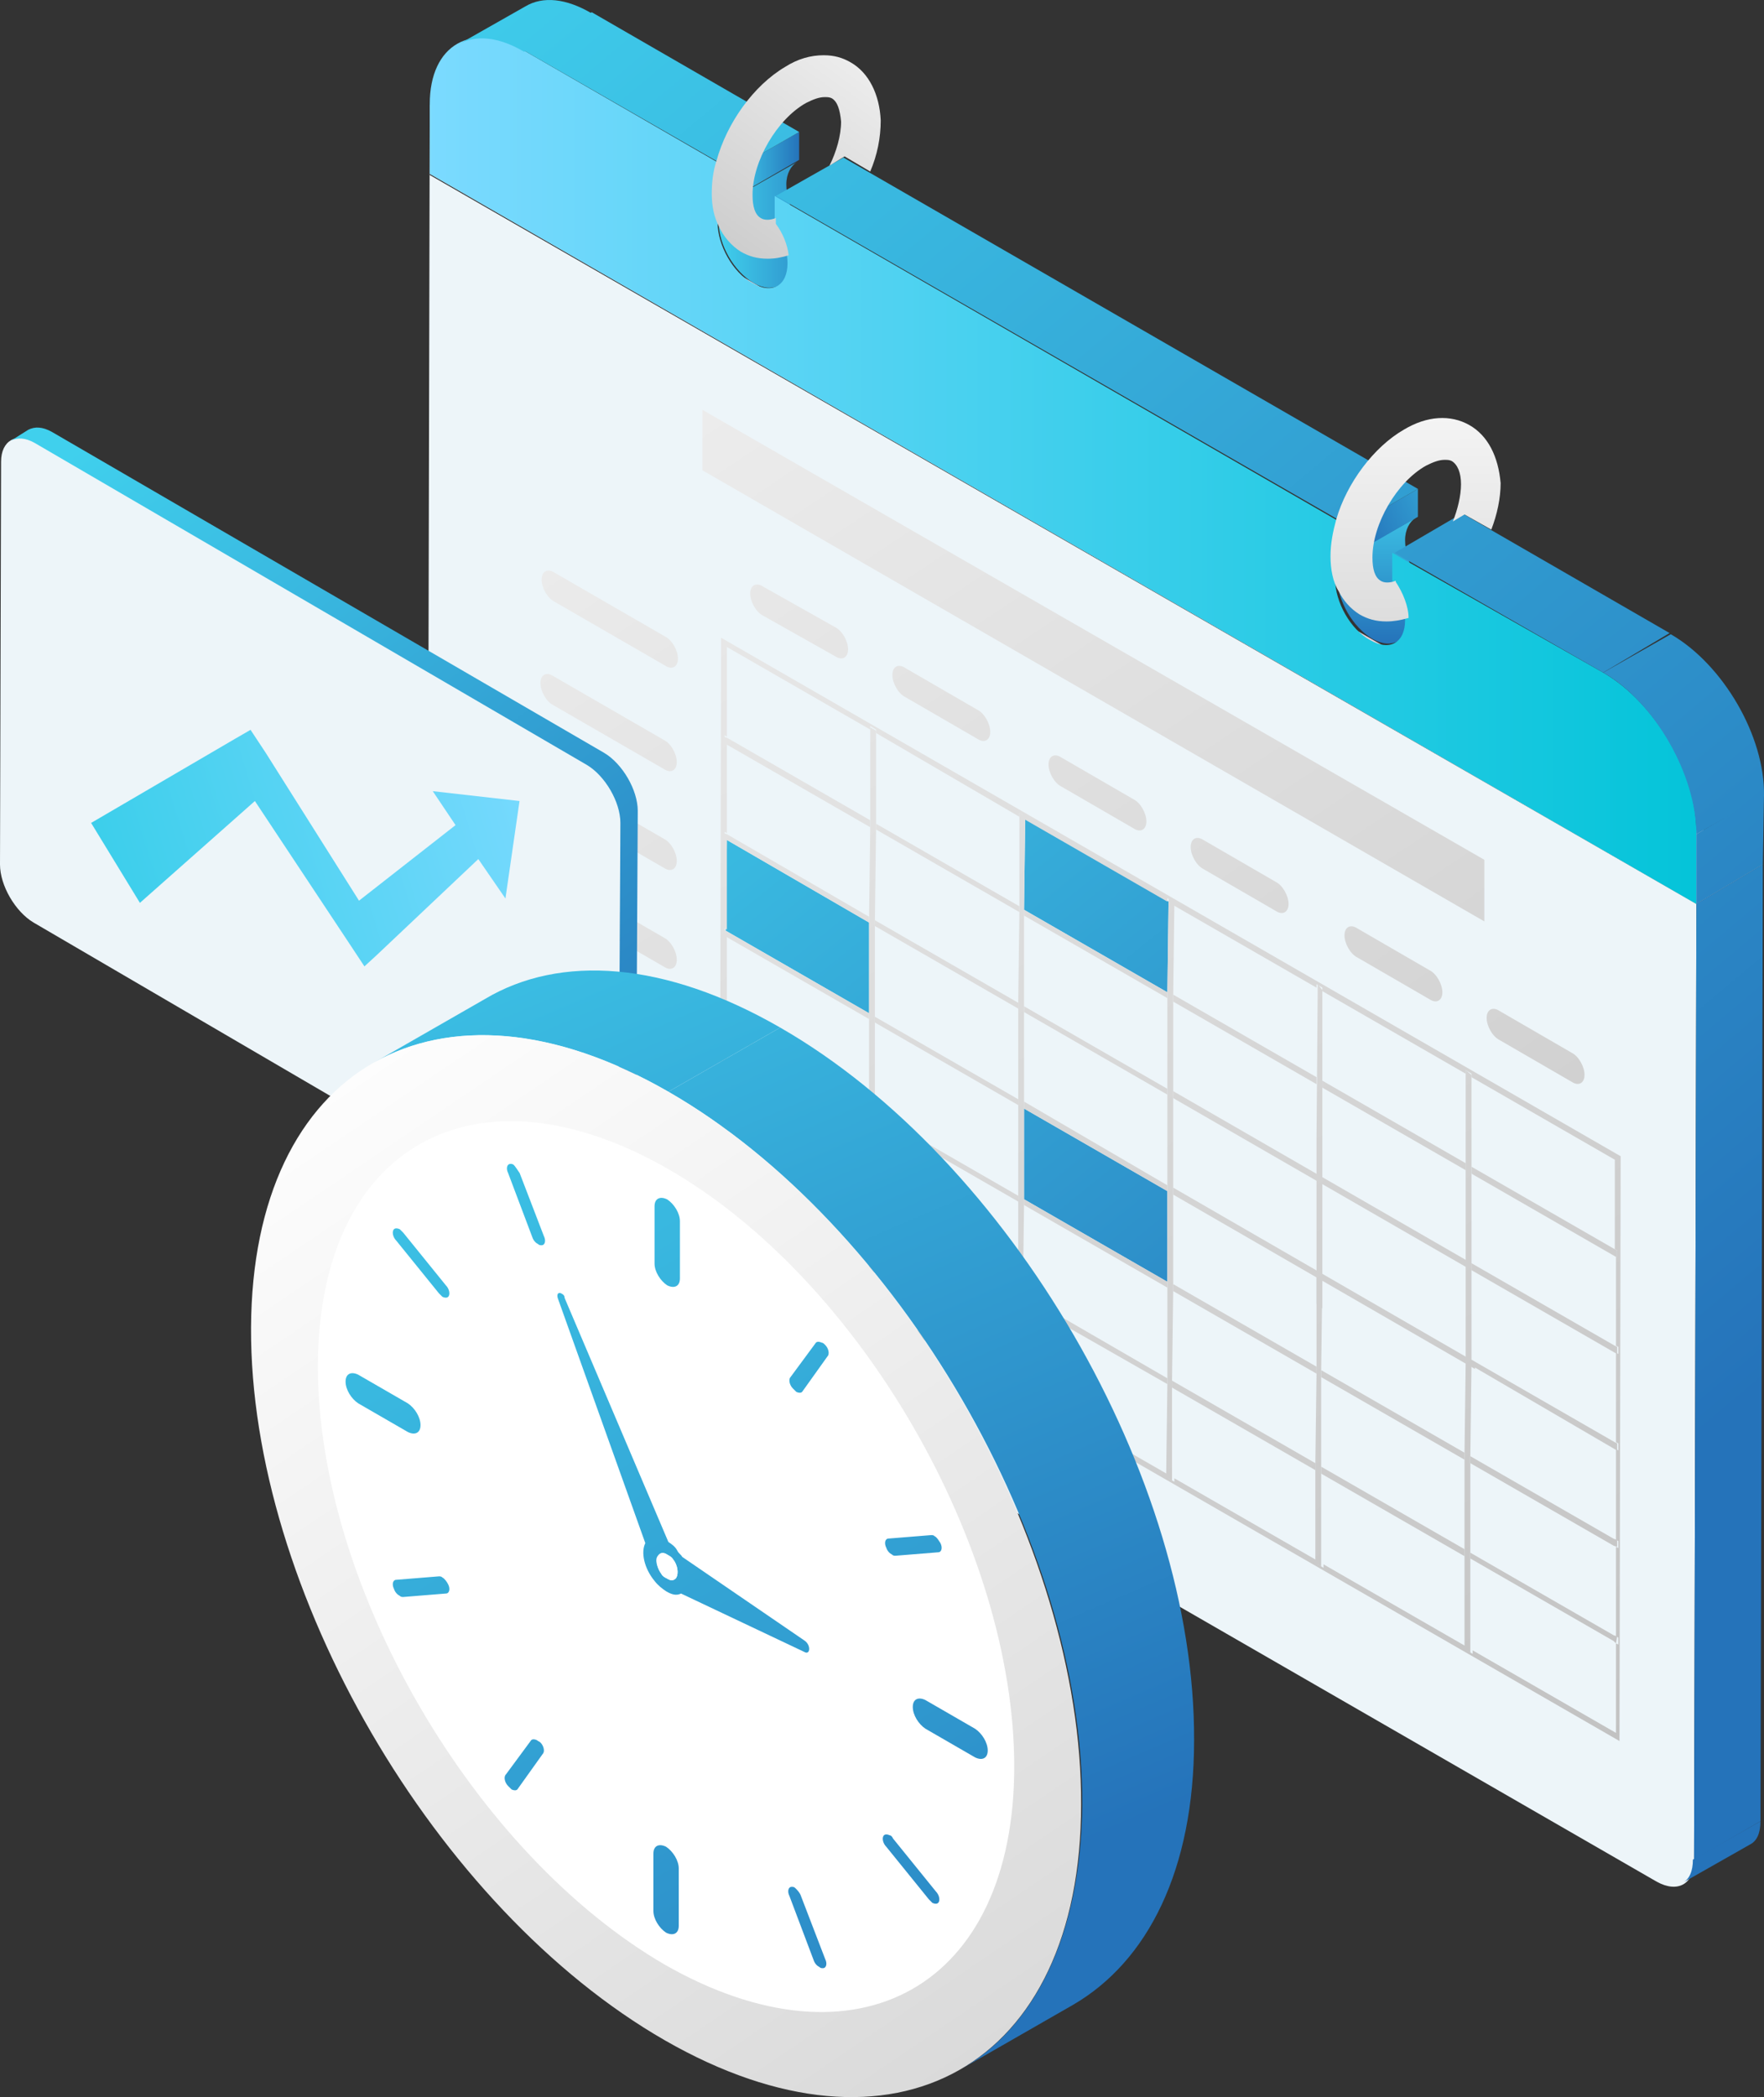 <svg width="260" height="309" viewBox="0 0 260 309" fill="none" xmlns="http://www.w3.org/2000/svg">
<rect x="0" y="0" width="260" height="309" fill="#333333" stroke="none"/>
<g clip-path="url(#clip0_4_704)">
<path d="M63.343 15.507L73.305 9.683V19.961L63.343 25.614V15.507Z" fill="#EAD3DA"/>
<path d="M63.343 25.614L73.305 19.961L259.825 127.37L250.035 133.194L63.343 25.614Z" fill="#EAD3DA"/>
<path d="M107.483 29.554L117.444 23.901C116.586 24.415 115.899 25.614 115.899 27.156C115.899 30.41 118.132 34.522 121.051 36.064C122.425 36.92 123.8 36.92 124.83 36.406L114.868 42.059C113.838 42.573 112.636 42.573 111.09 41.717C108.17 40.004 105.937 36.064 105.937 32.809C105.937 31.267 106.624 30.068 107.483 29.554Z" fill="url(#paint0_linear_4_704)"/>
<path d="M107.998 25.1L117.788 19.447V23.558L107.998 29.211V25.1Z" fill="url(#paint1_linear_4_704)"/>
<path d="M198.682 81.974L208.643 76.32C207.785 76.835 207.098 78.034 207.098 79.576C207.098 82.831 209.33 86.942 212.25 88.483C213.624 89.34 214.998 89.34 216.029 88.826L206.068 94.479C205.037 94.993 203.835 94.993 202.289 94.136C199.369 92.424 197.136 88.483 197.136 85.229C197.136 83.687 197.823 82.659 198.682 81.974Z" fill="url(#paint2_linear_4_704)"/>
<path d="M199.197 77.691L208.987 72.038V76.149L199.197 81.802V77.691Z" fill="url(#paint3_linear_4_704)"/>
<path d="M63.343 15.507V25.785L250.035 133.194L249.692 274.179C249.692 277.605 247.287 278.975 244.196 277.263L68.496 176.021C65.404 174.308 63 170.025 63 166.599L63.343 15.507Z" fill="#EDF5F9"/>
<path d="M236.295 99.104C244.024 103.558 250.207 114.179 250.035 122.916V133.194L63.343 25.614V15.336C63.343 6.599 69.526 3.002 77.255 7.455L107.827 25.1V29.211C106.624 29.554 105.766 30.924 105.766 32.809C105.766 36.064 107.998 40.175 110.918 41.717C113.838 43.43 116.071 42.059 116.071 38.804C116.071 36.92 115.384 34.693 114.181 32.98V28.869L198.854 77.691V81.802C197.651 82.145 196.793 83.515 196.793 85.4C196.793 88.655 199.025 92.766 201.945 94.307C204.865 96.021 207.098 94.65 207.098 91.395C207.098 89.511 206.411 87.284 205.208 85.571V81.46L236.295 99.104Z" fill="url(#paint4_linear_4_704)"/>
<path d="M257.936 271.78L247.974 277.433C249.004 276.919 249.52 275.72 249.52 274.007L259.481 268.354C259.481 270.067 258.966 271.266 257.936 271.78Z" fill="url(#paint5_linear_4_704)"/>
<path d="M250.035 133.194L259.825 127.37L259.481 268.354L249.692 274.008L250.035 133.194Z" fill="url(#paint6_linear_4_704)"/>
<path d="M67.466 6.599L77.427 0.946C80.003 -0.596 83.438 -0.253 87.217 1.974L77.255 7.627C73.477 5.4 70.042 5.057 67.466 6.599Z" fill="url(#paint7_linear_4_704)"/>
<path d="M77.255 7.456L87.217 1.802L117.788 19.447L107.998 25.1L77.255 7.456Z" fill="url(#paint8_linear_4_704)"/>
<path d="M114.353 28.869L124.314 23.216L208.987 72.038L199.197 77.691L114.353 28.869Z" fill="url(#paint9_linear_4_704)"/>
<path d="M250.035 122.915L259.997 117.091L259.825 127.37L250.035 133.194V122.915Z" fill="url(#paint10_linear_4_704)"/>
<path d="M205.552 81.46L215.514 75.636L246.085 93.28L236.295 99.104L205.552 81.46Z" fill="url(#paint11_linear_4_704)"/>
<path d="M236.295 99.104L246.257 93.451C253.985 97.906 260.168 108.526 259.996 117.263L250.035 122.916C250.035 114.179 243.852 103.387 236.295 99.104Z" fill="url(#paint12_linear_4_704)"/>
<path d="M128.093 135.935V149.297L106.968 137.134L107.14 123.773L128.093 135.935Z" fill="url(#paint13_linear_4_704)"/>
<path d="M172.061 175.507V188.868L150.936 176.706V163.344L172.061 175.507Z" fill="url(#paint14_linear_4_704)"/>
<path d="M172.233 132.852L172.061 146.213L150.936 134.051L151.108 120.689L172.233 132.852Z" fill="url(#paint15_linear_4_704)"/>
<path d="M237.841 240.946L238.356 241.117L238.184 242.145L237.841 241.802L216.716 229.64V228.783L237.841 240.946Z" fill="url(#paint16_linear_4_704)"/>
<path d="M237.841 226.727L238.356 226.898V227.926L237.841 227.755L216.716 215.592V214.564L237.841 226.727Z" fill="url(#paint17_linear_4_704)"/>
<path d="M150.936 177.562V176.706L172.061 188.868V189.725L150.936 177.562Z" fill="url(#paint18_linear_4_704)"/>
<path d="M106.624 136.791L106.968 137.134L128.093 149.296V150.153L106.968 137.99L106.624 137.819V136.791Z" fill="url(#paint19_linear_4_704)"/>
<path d="M150.936 149.126V148.269L172.061 160.432V161.288L150.936 149.126Z" fill="url(#paint20_linear_4_704)"/>
<path d="M194.904 160.26V159.232L216.029 171.395V172.423L194.904 160.26Z" fill="url(#paint21_linear_4_704)"/>
<path d="M128.952 179.104V178.248L150.077 190.41V191.267L128.952 179.104Z" fill="url(#paint22_linear_4_704)"/>
<path d="M106.624 122.744L107.14 122.915L128.093 135.078V135.935L107.14 123.772L106.624 123.601V122.744Z" fill="url(#paint23_linear_4_704)"/>
<path d="M150.764 191.781V190.753L172.061 203.087V203.943L150.764 191.781Z" fill="url(#paint24_linear_4_704)"/>
<path d="M106.624 108.526L107.14 108.697L128.265 120.86V121.888L107.14 109.725L106.624 109.382V108.526Z" fill="url(#paint25_linear_4_704)"/>
<path d="M128.952 136.448V135.592L150.077 147.755V148.611L128.952 136.448Z" fill="url(#paint26_linear_4_704)"/>
<path d="M172.748 204.457V203.429L193.873 215.592V216.62L172.748 204.457Z" fill="url(#paint27_linear_4_704)"/>
<path d="M150.936 163.344V162.316L172.061 174.65V175.507L150.936 163.344Z" fill="url(#paint28_linear_4_704)"/>
<path d="M194.732 217.134V216.106L215.857 228.268V229.296L194.732 217.134Z" fill="url(#paint29_linear_4_704)"/>
<path d="M172.92 174.992L217.403 200.688V201.716L172.92 176.02V174.992Z" fill="url(#paint30_linear_4_704)"/>
<path d="M194.904 188.184V188.697L194.732 201.888V202.915V216.106V217.134V230.324V230.839L193.873 230.324V229.81V216.62V215.592L194.045 202.402V201.374V188.184V187.669L194.904 188.184Z" fill="url(#paint31_linear_4_704)"/>
<path d="M150.936 134.907V134.051L172.061 146.213V147.07L150.936 134.907Z" fill="url(#paint32_linear_4_704)"/>
<path d="M194.732 202.915V201.887L215.857 214.05V215.078L194.732 202.915Z" fill="url(#paint33_linear_4_704)"/>
<path d="M216.887 200.86V201.202L216.716 214.565V215.592V228.783V229.639V243.001V243.515L215.857 243.001V242.487V229.297V228.269V215.078V214.051L216.029 200.86V200.346L216.887 200.86Z" fill="url(#paint34_linear_4_704)"/>
<path d="M172.92 147.584V146.556L194.045 158.719V159.747L172.92 147.584Z" fill="url(#paint35_linear_4_704)"/>
<path d="M194.904 145.87V146.555V168.654V170.196V192.123V192.808L194.045 192.123V191.266V169.339V167.797L194.217 145.87V145.014L194.904 145.87Z" fill="url(#paint36_linear_4_704)"/>
<path d="M238.356 198.461V199.489L238.013 199.318L216.887 187.155V186.641V186.127L238.013 198.29L238.356 198.461Z" fill="url(#paint37_linear_4_704)"/>
<path d="M106.281 93.965L238.871 170.367L238.7 256.534L106.109 180.132L106.281 93.965ZM238.356 185.271V184.243L238.013 184.072V170.881L216.887 158.719V158.205L216.029 157.691V158.205L194.904 146.042V145.528L194.045 145.014V145.528L172.92 133.365V132.851L172.061 132.338V132.851L150.936 120.688V120.175L150.249 119.832V120.346L129.124 108.012V107.498L128.265 106.984V107.498L107.14 95.335V108.526L106.796 108.354V109.382L107.14 109.554V122.744L106.796 122.573V123.601L107.14 123.772V136.963L106.796 136.792V137.819L107.14 137.99V151.353L106.796 151.181V152.209L107.14 152.38V165.571L106.796 165.4V166.427L107.14 166.598V179.789L128.265 191.952V192.466L129.124 192.98V192.466L150.249 204.628V205.142L151.107 205.656V205.142L172.233 217.305V217.819L173.091 218.333V217.819L194.217 229.982V230.496L195.075 231.009V230.496L216.2 242.659V243.172L217.059 243.686V243.172L238.184 255.335V242.145L238.528 242.316V241.288L238.184 241.117V227.926L238.528 228.098V227.07L238.184 226.898V213.537L238.528 213.708V212.68L238.184 212.508V199.318L238.528 199.49V198.461L238.184 198.29V185.1L238.356 185.271Z" fill="url(#paint38_linear_4_704)"/>
<path d="M106.453 165.228L106.968 165.571L128.093 177.734V178.59L106.968 166.428L106.453 166.256V165.228Z" fill="url(#paint39_linear_4_704)"/>
<path d="M106.624 151.009L106.968 151.352L128.093 163.515V164.371L106.968 152.209L106.624 152.037V151.009Z" fill="url(#paint40_linear_4_704)"/>
<path d="M128.952 164.886V164.029L150.077 176.192V177.048L128.952 164.886Z" fill="url(#paint41_linear_4_704)"/>
<path d="M128.952 150.667V149.811L150.077 161.973V162.83L128.952 150.667Z" fill="url(#paint42_linear_4_704)"/>
<path d="M129.124 107.669V108.012V121.374V122.23L128.952 135.593V136.449V149.811V150.667V164.029V164.886V178.248V179.104L128.78 192.466V192.809L128.093 192.466V191.952V178.59V177.734V164.372V163.515V150.154V149.297V135.935V135.079L128.265 121.888V120.86V107.669V107.155L129.124 107.669Z" fill="url(#paint43_linear_4_704)"/>
<path d="M172.92 190.239V189.211L194.045 201.374V202.402L172.92 190.239Z" fill="url(#paint44_linear_4_704)"/>
<path d="M151.107 120.175V120.688L150.936 134.051V134.907V148.269V149.126V162.316V163.344V176.706V177.562L150.764 190.753V191.781V204.971V205.485L149.905 204.971V204.629L150.077 191.267V190.41V177.048V176.192V162.83V161.973V148.612V147.755L150.249 134.393V133.537V120.175V119.832L151.107 120.175Z" fill="url(#paint45_linear_4_704)"/>
<path d="M172.92 160.774L216.887 186.127V187.155L172.92 161.802V160.774Z" fill="url(#paint46_linear_4_704)"/>
<path d="M173.091 132.851V133.365L172.92 146.555V147.584V160.774V161.802V174.993V176.02V189.211V190.239L172.748 203.429V204.457V217.648V218.162L171.889 217.648V217.134L172.061 203.943V203.087V189.725V188.868V175.506V174.65V161.288V160.432V147.069V146.213L172.232 132.851V132.337L173.091 132.851Z" fill="url(#paint47_linear_4_704)"/>
<path d="M238.356 212.68V213.708L238.013 213.537L216.887 201.202V200.86V200.346L238.013 212.509L238.356 212.68Z" fill="url(#paint48_linear_4_704)"/>
<path d="M216.887 158.376V159.061V179.104V180.646V200.518V201.202L216.029 200.518V199.832V179.789V178.419V158.376V157.691L216.887 158.376Z" fill="url(#paint49_linear_4_704)"/>
<path d="M238.013 184.072L238.356 184.243V185.271L238.013 185.1L216.887 172.937V171.909L238.013 184.072Z" fill="url(#paint50_linear_4_704)"/>
<path d="M129.124 122.231V121.374L150.249 133.537V134.393L129.124 122.231Z" fill="url(#paint51_linear_4_704)"/>
<path d="M210.704 142.959C211.735 143.473 212.593 145.014 212.593 146.214C212.593 147.413 211.735 147.927 210.704 147.241L200.056 141.075C199.025 140.561 198.167 139.019 198.167 137.82C198.167 136.621 199.025 136.107 200.056 136.792L210.704 142.959Z" fill="url(#paint52_linear_4_704)"/>
<path d="M123.112 92.424C124.143 92.938 125.001 94.48 125.001 95.679C125.001 96.878 124.143 97.391 123.112 96.707L112.464 90.711C111.433 90.197 110.575 88.655 110.575 87.456C110.575 86.257 111.433 85.743 112.464 86.428L123.112 92.424Z" fill="url(#paint53_linear_4_704)"/>
<path d="M167.08 117.777C168.111 118.291 168.969 119.832 168.969 121.032C168.969 122.231 168.111 122.745 167.08 122.06L156.432 115.892C155.401 115.378 154.542 113.837 154.542 112.637C154.542 111.439 155.401 110.924 156.432 111.61L167.08 117.777Z" fill="url(#paint54_linear_4_704)"/>
<path d="M218.777 126.685V135.764L103.533 69.297V60.389L218.777 126.685Z" fill="url(#paint55_linear_4_704)"/>
<path d="M98.037 93.794C99.067 94.308 99.926 95.85 99.926 97.049C99.926 98.248 99.067 98.762 98.037 98.077L81.721 88.655C80.69 88.141 79.831 86.6 79.831 85.4C79.831 84.201 80.69 83.687 81.721 84.373L98.037 93.794Z" fill="url(#paint56_linear_4_704)"/>
<path d="M144.066 104.586C145.096 105.1 145.955 106.642 145.955 107.841C145.955 109.04 145.096 109.554 144.066 108.869L133.417 102.702C132.386 102.188 131.528 100.647 131.528 99.447C131.528 98.248 132.386 97.734 133.417 98.42L144.066 104.586Z" fill="url(#paint57_linear_4_704)"/>
<path d="M188.033 129.939C189.064 130.453 189.923 131.996 189.923 133.194C189.923 134.394 189.064 134.907 188.033 134.222L177.385 128.055C176.354 127.541 175.496 126 175.496 124.801C175.496 123.601 176.354 123.087 177.385 123.773L188.033 129.939Z" fill="url(#paint58_linear_4_704)"/>
<path d="M231.658 155.122C232.689 155.636 233.547 157.177 233.547 158.377C233.547 159.575 232.689 160.09 231.658 159.405L221.01 153.237C219.979 152.723 219.12 151.182 219.12 149.982C219.12 148.783 219.979 148.269 221.01 148.955L231.658 155.122Z" fill="url(#paint59_linear_4_704)"/>
<path d="M97.865 123.601C98.895 124.115 99.754 125.657 99.754 126.856C99.754 128.055 98.895 128.569 97.865 127.884L81.549 118.462C80.518 117.948 79.66 116.406 79.66 115.207C79.66 114.008 80.518 113.494 81.549 114.179L97.865 123.601Z" fill="url(#paint60_linear_4_704)"/>
<path d="M97.865 109.04C98.895 109.554 99.754 111.096 99.754 112.295C99.754 113.494 98.895 114.008 97.865 113.323L81.549 103.901C80.518 103.387 79.66 101.845 79.66 100.647C79.66 99.447 80.518 98.933 81.549 99.618L97.865 109.04Z" fill="url(#paint61_linear_4_704)"/>
<path d="M97.865 138.162C98.895 138.676 99.754 140.218 99.754 141.417C99.754 142.616 98.895 143.13 97.865 142.445L81.549 133.023C80.518 132.509 79.66 130.967 79.66 129.768C79.66 128.569 80.518 128.055 81.549 128.741L97.865 138.162Z" fill="url(#paint62_linear_4_704)"/>
<path d="M97.865 151.01C98.895 151.524 99.754 153.066 99.754 154.265C99.754 155.464 98.895 155.978 97.865 155.293L81.549 145.871C80.518 145.357 79.66 143.816 79.66 142.616C79.66 141.417 80.518 140.903 81.549 141.589L97.865 151.01Z" fill="url(#paint63_linear_4_704)"/>
<path d="M97.693 166.256C98.724 166.77 99.583 168.312 99.583 169.511C99.583 170.71 98.724 171.224 97.693 170.539L81.377 161.117C80.347 160.603 79.488 159.061 79.488 157.862C79.488 156.663 80.347 156.149 81.377 156.834L97.693 166.256Z" fill="url(#paint64_linear_4_704)"/>
<path d="M125.345 9.169C124.143 8.484 122.94 8.141 121.395 8.141C119.506 8.141 117.616 8.655 115.727 9.854C111.09 12.595 107.14 18.077 105.594 23.73C105.079 25.272 104.907 26.985 104.907 28.527C104.907 30.411 105.25 31.953 105.937 33.323C106.624 34.865 107.827 36.235 109.201 37.092C110.403 37.777 111.605 38.12 113.151 38.12C114.181 38.12 115.212 37.948 116.242 37.606C116.071 36.064 115.384 34.351 114.353 32.981V32.124C113.494 32.467 112.636 32.467 112.12 32.124C111.262 31.61 110.918 30.411 110.918 28.698C110.918 23.73 114.525 17.563 118.818 15.165C119.849 14.651 120.708 14.308 121.567 14.308C121.91 14.308 122.254 14.308 122.597 14.479C123.456 14.993 123.8 16.193 123.971 17.906C123.971 19.961 123.284 22.36 122.254 24.415L124.486 23.045L128.265 25.272C129.295 22.873 129.811 20.304 129.811 17.734C129.639 13.966 128.093 10.711 125.345 9.169Z" fill="url(#paint65_linear_4_704)"/>
<path d="M216.544 62.616C213.796 61.075 210.361 61.245 206.926 63.302C202.461 65.871 198.51 71.181 196.964 76.492C196.45 78.376 196.106 80.09 196.106 81.974C196.106 83.858 196.449 85.742 197.308 87.113C197.995 88.483 199.025 89.683 200.4 90.539C201.602 91.224 202.804 91.567 204.35 91.567C205.38 91.567 206.411 91.395 207.613 91.053C207.613 89.34 206.754 87.284 205.724 85.742V85.571C204.865 85.914 204.006 85.914 203.491 85.571C202.632 85.057 202.289 83.858 202.289 82.145C202.289 77.177 205.896 71.01 210.189 68.612C211.22 68.098 212.078 67.755 212.937 67.755C213.281 67.755 213.624 67.755 213.968 67.927C214.826 68.44 215.342 69.64 215.342 71.353C215.342 73.066 214.826 75.122 214.139 76.835L215.857 75.806L219.807 78.033C220.666 75.806 221.181 73.408 221.181 71.181C220.838 67.241 219.292 64.158 216.544 62.616Z" fill="url(#paint66_linear_4_704)"/>
</g>
<g clip-path="url(#clip1_4_704)">
<path d="M86.487 112.543C89.204 114.156 91.442 118.028 91.442 121.094L91.123 180.472C91.123 183.699 88.885 184.828 86.167 183.376L4.956 135.939C2.238 134.325 0 130.453 0 127.387L0.16 68.01C0.16 64.944 2.398 63.653 5.116 65.105L86.487 112.543Z" fill="#EDF5F9"/>
<path d="M89.044 110.929L7.673 63.653C6.235 62.846 5.116 62.846 4.156 63.33L1.599 64.944C2.558 64.46 3.677 64.46 5.116 65.267L86.487 112.704C89.204 114.318 91.442 118.19 91.442 121.256L91.123 180.472C91.123 182.085 90.643 183.214 89.684 183.699L92.242 182.085C93.201 181.601 93.681 180.472 93.681 178.858L94 119.481C94 116.415 91.762 112.543 89.044 110.929Z" fill="url(#paint67_linear_4_704)"/>
<path d="M76.575 118.028L74.497 132.388L70.5 126.58L55.473 140.779L53.714 142.392L51.476 139.004L37.568 118.028L20.622 133.034L13.429 121.255L34.691 108.831L36.929 107.54L39.167 110.929L52.915 132.711L67.143 121.578L63.786 116.576L76.575 118.028Z" fill="url(#paint68_linear_4_704)"/>
</g>
<path d="M71.496 147.188L55.013 156.641C66.228 150.226 81.521 151.07 98.514 160.862L114.996 151.408C98.004 141.617 82.541 140.604 71.496 147.188Z" fill="url(#paint69_linear_4_704)"/>
<path d="M141.675 304.859L158.157 295.405C169.203 288.99 175.999 275.485 175.999 256.409C176.169 217.752 148.811 170.822 114.996 151.408L98.514 160.862C132.329 180.275 159.687 227.205 159.517 265.863C159.347 285.107 152.55 298.613 141.675 304.859Z" fill="url(#paint70_linear_4_704)"/>
<path d="M98.514 160.862C64.699 141.448 37.171 157.148 37.001 195.637C36.831 234.295 64.189 281.225 98.004 300.638C131.819 320.051 159.347 304.521 159.347 265.863C159.517 227.374 132.329 180.275 98.514 160.862Z" fill="url(#paint71_linear_4_704)"/>
<path d="M98.344 172.172C69.966 155.966 46.856 168.964 46.856 201.376C46.856 233.788 69.796 273.122 98.004 289.496C126.381 305.702 149.491 292.704 149.491 260.292C149.491 227.88 126.721 188.378 98.344 172.172Z" fill="white"/>
<path d="M83.22 191.248L98.514 227.205C99.023 227.543 99.533 227.88 99.873 228.556C100.043 228.894 100.383 229.062 100.553 229.4L118.565 241.723C119.584 242.398 119.414 243.917 118.565 243.411L100.383 234.802C99.703 235.139 99.023 234.971 98.174 234.464C97.664 234.126 96.984 233.62 96.475 232.945C94.945 231.088 94.436 228.725 95.115 227.374L82.201 191.248C82.031 190.573 82.371 190.404 82.711 190.573C83.05 190.742 83.22 190.911 83.22 191.248ZM97.494 231.932C97.664 232.269 98.004 232.438 98.344 232.607C98.853 232.945 99.363 232.945 99.703 232.438C100.043 231.763 99.873 230.582 99.193 229.737C99.023 229.4 98.684 229.231 98.344 229.062C97.834 228.725 97.324 228.725 96.984 229.231C96.475 229.737 96.814 230.919 97.494 231.932Z" fill="url(#paint72_linear_4_704)"/>
<path d="M121.113 197.832C120.774 197.663 120.434 197.663 120.264 197.832L116.526 202.896C116.186 203.234 116.356 204.077 116.865 204.584C117.035 204.753 117.205 204.922 117.375 205.09C117.715 205.259 118.055 205.259 118.225 205.09L121.963 199.857C122.303 199.519 122.133 198.676 121.623 198.169C121.453 198 121.283 197.832 121.113 197.832Z" fill="url(#paint73_linear_4_704)"/>
<path d="M137.767 226.361C137.597 226.192 137.427 226.192 137.257 226.192L130.969 226.699C130.459 226.699 130.29 227.373 130.629 228.049C130.799 228.555 131.139 228.893 131.479 229.062C131.649 229.231 131.819 229.231 131.989 229.231L138.276 228.724C138.786 228.724 138.956 228.049 138.616 227.373C138.276 226.867 138.106 226.53 137.767 226.361Z" fill="url(#paint74_linear_4_704)"/>
<path d="M131.139 270.421C130.799 270.252 130.459 270.252 130.29 270.421C129.95 270.758 130.12 271.602 130.629 272.109L136.917 279.875C137.087 280.043 137.257 280.212 137.427 280.381C137.767 280.549 138.106 280.549 138.276 280.381C138.616 280.043 138.446 279.199 137.936 278.693L131.649 270.927C131.479 270.589 131.309 270.421 131.139 270.421Z" fill="url(#paint75_linear_4_704)"/>
<path d="M117.205 278.186C117.035 278.017 116.865 278.017 116.695 278.017C116.186 278.017 116.016 278.693 116.356 279.368L119.924 288.821C120.094 289.328 120.434 289.666 120.774 289.835C120.943 290.003 121.114 290.003 121.284 290.003C121.794 290.003 121.964 289.328 121.624 288.653L118.055 279.368C117.885 278.861 117.545 278.524 117.205 278.186Z" fill="url(#paint76_linear_4_704)"/>
<path d="M79.142 256.409C78.802 256.24 78.463 256.24 78.293 256.409L74.554 261.474C74.214 261.811 74.384 262.656 74.894 263.162C75.064 263.33 75.234 263.499 75.404 263.668C75.744 263.837 76.084 263.837 76.254 263.668L79.992 258.435C80.332 258.098 80.162 257.253 79.652 256.747C79.482 256.578 79.312 256.578 79.142 256.409Z" fill="url(#paint77_linear_4_704)"/>
<path d="M65.208 232.438C65.038 232.269 64.868 232.269 64.699 232.269L58.411 232.775C57.901 232.775 57.732 233.451 58.071 234.126C58.241 234.632 58.581 234.97 58.921 235.139C59.091 235.308 59.261 235.308 59.431 235.308L65.718 234.801C66.228 234.801 66.398 234.126 66.058 233.451C65.888 233.113 65.548 232.607 65.208 232.438Z" fill="url(#paint78_linear_4_704)"/>
<path d="M98.344 176.73C97.324 176.223 96.475 176.561 96.475 177.743V186.183C96.475 187.365 97.324 188.716 98.344 189.391C99.363 189.897 100.213 189.56 100.213 188.378V179.937C100.213 178.756 99.363 177.405 98.344 176.73Z" fill="url(#paint79_linear_4_704)"/>
<path d="M136.407 250.501C135.387 249.994 134.538 250.332 134.538 251.514C134.538 252.696 135.387 254.046 136.407 254.721L143.714 258.941C144.733 259.448 145.583 259.11 145.583 257.929C145.583 256.747 144.733 255.397 143.714 254.721L136.407 250.501Z" fill="url(#paint80_linear_4_704)"/>
<path d="M98.174 272.109C97.154 271.602 96.305 271.94 96.305 273.122V281.562C96.305 282.744 97.154 284.095 98.174 284.77C99.193 285.276 100.043 284.938 100.043 283.757V275.316C100.043 274.135 99.193 272.784 98.174 272.109Z" fill="url(#paint81_linear_4_704)"/>
<path d="M52.804 202.558C51.784 202.052 50.935 202.389 50.935 203.571C50.935 204.753 51.784 206.104 52.804 206.778L60.111 210.999C61.13 211.505 61.98 211.168 61.98 209.986C61.98 208.805 61.13 207.454 60.111 206.778L52.804 202.558Z" fill="url(#paint82_linear_4_704)"/>
<path d="M58.921 181.119C58.581 180.95 58.241 180.95 58.071 181.119C57.732 181.457 57.901 182.301 58.411 182.807L64.699 190.573C64.868 190.741 65.038 190.91 65.208 191.079C65.548 191.248 65.888 191.248 66.058 191.079C66.398 190.741 66.228 189.897 65.718 189.391L59.431 181.625C59.261 181.457 59.091 181.288 58.921 181.119Z" fill="url(#paint83_linear_4_704)"/>
<path d="M75.744 171.666C75.574 171.497 75.404 171.497 75.234 171.497C74.724 171.497 74.554 172.172 74.894 172.847L78.462 182.301C78.632 182.807 78.972 183.145 79.312 183.314C79.482 183.483 79.652 183.483 79.822 183.483C80.332 183.483 80.501 182.807 80.162 182.132L76.593 172.847C76.253 172.341 75.914 171.834 75.744 171.666Z" fill="url(#paint84_linear_4_704)"/>
<path d="M98.344 229.062C97.834 228.724 97.324 228.724 96.984 229.23C96.644 229.906 96.814 231.088 97.494 231.931C97.664 232.269 98.004 232.438 98.344 232.607C98.853 232.944 99.363 232.944 99.703 232.438C100.043 231.762 99.873 230.581 99.193 229.737C98.853 229.399 98.514 229.23 98.344 229.062Z" fill="white"/>
<defs>
<linearGradient id="paint0_linear_4_704" x1="105.958" y1="33.139" x2="124.719" y2="33.139" gradientUnits="userSpaceOnUse">
<stop stop-color="#40D0ED"/>
<stop offset="1" stop-color="#2573BA"/>
</linearGradient>
<linearGradient id="paint1_linear_4_704" x1="107.94" y1="24.373" x2="117.827" y2="24.373" gradientUnits="userSpaceOnUse">
<stop stop-color="#40D0ED"/>
<stop offset="1" stop-color="#2573BA"/>
</linearGradient>
<linearGradient id="paint2_linear_4_704" x1="206.541" y1="72.147" x2="206.541" y2="94.719" gradientUnits="userSpaceOnUse">
<stop stop-color="#40D0ED"/>
<stop offset="1" stop-color="#2573BA"/>
</linearGradient>
<linearGradient id="paint3_linear_4_704" x1="221.583" y1="68.415" x2="200.422" y2="78.736" gradientUnits="userSpaceOnUse">
<stop stop-color="#40D0ED"/>
<stop offset="1" stop-color="#2573BA"/>
</linearGradient>
<linearGradient id="paint4_linear_4_704" x1="63.4" y1="69.385" x2="250.054" y2="69.385" gradientUnits="userSpaceOnUse">
<stop stop-color="#7BDAFF"/>
<stop offset="1" stop-color="#04C4D9"/>
</linearGradient>
<linearGradient id="paint5_linear_4_704" x1="33.602" y1="12.061" x2="221.955" y2="236.38" gradientUnits="userSpaceOnUse">
<stop stop-color="#40D0ED"/>
<stop offset="1" stop-color="#2573BA"/>
</linearGradient>
<linearGradient id="paint6_linear_4_704" x1="69.847" y1="-18.372" x2="258.199" y2="205.948" gradientUnits="userSpaceOnUse">
<stop stop-color="#40D0ED"/>
<stop offset="1" stop-color="#2573BA"/>
</linearGradient>
<linearGradient id="paint7_linear_4_704" x1="63.081" y1="-12.691" x2="251.433" y2="211.629" gradientUnits="userSpaceOnUse">
<stop stop-color="#40D0ED"/>
<stop offset="1" stop-color="#2573BA"/>
</linearGradient>
<linearGradient id="paint8_linear_4_704" x1="70.333" y1="-18.78" x2="258.686" y2="205.539" gradientUnits="userSpaceOnUse">
<stop stop-color="#40D0ED"/>
<stop offset="1" stop-color="#2573BA"/>
</linearGradient>
<linearGradient id="paint9_linear_4_704" x1="89.629" y1="-34.983" x2="277.982" y2="189.337" gradientUnits="userSpaceOnUse">
<stop stop-color="#40D0ED"/>
<stop offset="1" stop-color="#2573BA"/>
</linearGradient>
<linearGradient id="paint10_linear_4_704" x1="107.299" y1="-49.819" x2="295.651" y2="174.5" gradientUnits="userSpaceOnUse">
<stop stop-color="#40D0ED"/>
<stop offset="1" stop-color="#2573BA"/>
</linearGradient>
<linearGradient id="paint11_linear_4_704" x1="108.924" y1="-51.183" x2="297.276" y2="173.136" gradientUnits="userSpaceOnUse">
<stop stop-color="#40D0ED"/>
<stop offset="1" stop-color="#2573BA"/>
</linearGradient>
<linearGradient id="paint12_linear_4_704" x1="112.201" y1="-53.935" x2="300.554" y2="170.385" gradientUnits="userSpaceOnUse">
<stop stop-color="#40D0ED"/>
<stop offset="1" stop-color="#2573BA"/>
</linearGradient>
<linearGradient id="paint13_linear_4_704" x1="78.713" y1="88.774" x2="199.133" y2="237.544" gradientUnits="userSpaceOnUse">
<stop stop-color="#40D0ED"/>
<stop offset="1" stop-color="#2573BA"/>
</linearGradient>
<linearGradient id="paint14_linear_4_704" x1="85.786" y1="83.048" x2="206.207" y2="231.818" gradientUnits="userSpaceOnUse">
<stop stop-color="#40D0ED"/>
<stop offset="1" stop-color="#2573BA"/>
</linearGradient>
<linearGradient id="paint15_linear_4_704" x1="106.777" y1="66.057" x2="227.198" y2="214.827" gradientUnits="userSpaceOnUse">
<stop stop-color="#40D0ED"/>
<stop offset="1" stop-color="#2573BA"/>
</linearGradient>
<linearGradient id="paint16_linear_4_704" x1="288.619" y1="326.457" x2="49.026" y2="-32.146" gradientUnits="userSpaceOnUse">
<stop stop-color="#B3B3B3"/>
<stop offset="1" stop-color="white"/>
</linearGradient>
<linearGradient id="paint17_linear_4_704" x1="295.233" y1="322.037" x2="55.641" y2="-36.566" gradientUnits="userSpaceOnUse">
<stop stop-color="#B3B3B3"/>
<stop offset="1" stop-color="white"/>
</linearGradient>
<linearGradient id="paint18_linear_4_704" x1="267.258" y1="340.727" x2="27.667" y2="-17.875" gradientUnits="userSpaceOnUse">
<stop stop-color="#B3B3B3"/>
<stop offset="1" stop-color="white"/>
</linearGradient>
<linearGradient id="paint19_linear_4_704" x1="255.203" y1="348.781" x2="15.612" y2="-9.82" gradientUnits="userSpaceOnUse">
<stop stop-color="#B3B3B3"/>
<stop offset="1" stop-color="white"/>
</linearGradient>
<linearGradient id="paint20_linear_4_704" x1="280.496" y1="331.883" x2="40.904" y2="-26.719" gradientUnits="userSpaceOnUse">
<stop stop-color="#B3B3B3"/>
<stop offset="1" stop-color="white"/>
</linearGradient>
<linearGradient id="paint21_linear_4_704" x1="305.702" y1="315.042" x2="66.111" y2="-43.56" gradientUnits="userSpaceOnUse">
<stop stop-color="#B3B3B3"/>
<stop offset="1" stop-color="white"/>
</linearGradient>
<linearGradient id="paint22_linear_4_704" x1="251.347" y1="351.359" x2="11.754" y2="-7.243" gradientUnits="userSpaceOnUse">
<stop stop-color="#B3B3B3"/>
<stop offset="1" stop-color="white"/>
</linearGradient>
<linearGradient id="paint23_linear_4_704" x1="261.818" y1="344.362" x2="22.226" y2="-14.24" gradientUnits="userSpaceOnUse">
<stop stop-color="#B3B3B3"/>
<stop offset="1" stop-color="white"/>
</linearGradient>
<linearGradient id="paint24_linear_4_704" x1="260.643" y1="345.148" x2="21.051" y2="-13.455" gradientUnits="userSpaceOnUse">
<stop stop-color="#B3B3B3"/>
<stop offset="1" stop-color="white"/>
</linearGradient>
<linearGradient id="paint25_linear_4_704" x1="268.43" y1="339.944" x2="28.839" y2="-18.657" gradientUnits="userSpaceOnUse">
<stop stop-color="#B3B3B3"/>
<stop offset="1" stop-color="white"/>
</linearGradient>
<linearGradient id="paint26_linear_4_704" x1="271.2" y1="338.093" x2="31.609" y2="-20.508" gradientUnits="userSpaceOnUse">
<stop stop-color="#B3B3B3"/>
<stop offset="1" stop-color="white"/>
</linearGradient>
<linearGradient id="paint27_linear_4_704" x1="269.939" y1="338.936" x2="30.348" y2="-19.665" gradientUnits="userSpaceOnUse">
<stop stop-color="#B3B3B3"/>
<stop offset="1" stop-color="white"/>
</linearGradient>
<linearGradient id="paint28_linear_4_704" x1="273.881" y1="336.303" x2="34.289" y2="-22.299" gradientUnits="userSpaceOnUse">
<stop stop-color="#B3B3B3"/>
<stop offset="1" stop-color="white"/>
</linearGradient>
<linearGradient id="paint29_linear_4_704" x1="279.235" y1="332.726" x2="39.643" y2="-25.876" gradientUnits="userSpaceOnUse">
<stop stop-color="#B3B3B3"/>
<stop offset="1" stop-color="white"/>
</linearGradient>
<linearGradient id="paint30_linear_4_704" x1="288.101" y1="326.802" x2="48.509" y2="-31.801" gradientUnits="userSpaceOnUse">
<stop stop-color="#B3B3B3"/>
<stop offset="1" stop-color="white"/>
</linearGradient>
<linearGradient id="paint31_linear_4_704" x1="277.896" y1="333.621" x2="38.306" y2="-24.984" gradientUnits="userSpaceOnUse">
<stop stop-color="#B3B3B3"/>
<stop offset="1" stop-color="white"/>
</linearGradient>
<linearGradient id="paint32_linear_4_704" x1="287.112" y1="327.464" x2="47.519" y2="-31.139" gradientUnits="userSpaceOnUse">
<stop stop-color="#B3B3B3"/>
<stop offset="1" stop-color="white"/>
</linearGradient>
<linearGradient id="paint33_linear_4_704" x1="285.849" y1="328.306" x2="46.258" y2="-30.296" gradientUnits="userSpaceOnUse">
<stop stop-color="#B3B3B3"/>
<stop offset="1" stop-color="white"/>
</linearGradient>
<linearGradient id="paint34_linear_4_704" x1="287.191" y1="327.409" x2="47.598" y2="-31.189" gradientUnits="userSpaceOnUse">
<stop stop-color="#B3B3B3"/>
<stop offset="1" stop-color="white"/>
</linearGradient>
<linearGradient id="paint35_linear_4_704" x1="296.407" y1="321.253" x2="56.815" y2="-37.349" gradientUnits="userSpaceOnUse">
<stop stop-color="#B3B3B3"/>
<stop offset="1" stop-color="white"/>
</linearGradient>
<linearGradient id="paint36_linear_4_704" x1="296.669" y1="321.078" x2="57.078" y2="-37.526" gradientUnits="userSpaceOnUse">
<stop stop-color="#B3B3B3"/>
<stop offset="1" stop-color="white"/>
</linearGradient>
<linearGradient id="paint37_linear_4_704" x1="308.472" y1="313.192" x2="68.879" y2="-45.41" gradientUnits="userSpaceOnUse">
<stop stop-color="#B3B3B3"/>
<stop offset="1" stop-color="white"/>
</linearGradient>
<linearGradient id="paint38_linear_4_704" x1="278.528" y1="333.198" x2="38.936" y2="-25.404" gradientUnits="userSpaceOnUse">
<stop stop-color="#B3B3B3"/>
<stop offset="1" stop-color="white"/>
</linearGradient>
<linearGradient id="paint39_linear_4_704" x1="241.962" y1="357.629" x2="2.37" y2="-0.973" gradientUnits="userSpaceOnUse">
<stop stop-color="#B3B3B3"/>
<stop offset="1" stop-color="white"/>
</linearGradient>
<linearGradient id="paint40_linear_4_704" x1="248.577" y1="353.209" x2="8.985" y2="-5.393" gradientUnits="userSpaceOnUse">
<stop stop-color="#B3B3B3"/>
<stop offset="1" stop-color="white"/>
</linearGradient>
<linearGradient id="paint41_linear_4_704" x1="257.962" y1="346.938" x2="18.371" y2="-11.663" gradientUnits="userSpaceOnUse">
<stop stop-color="#B3B3B3"/>
<stop offset="1" stop-color="white"/>
</linearGradient>
<linearGradient id="paint42_linear_4_704" x1="264.585" y1="342.514" x2="24.993" y2="-16.088" gradientUnits="userSpaceOnUse">
<stop stop-color="#B3B3B3"/>
<stop offset="1" stop-color="white"/>
</linearGradient>
<linearGradient id="paint43_linear_4_704" x1="259.934" y1="345.622" x2="20.343" y2="-12.981" gradientUnits="userSpaceOnUse">
<stop stop-color="#B3B3B3"/>
<stop offset="1" stop-color="white"/>
</linearGradient>
<linearGradient id="paint44_linear_4_704" x1="276.554" y1="334.517" x2="36.963" y2="-24.085" gradientUnits="userSpaceOnUse">
<stop stop-color="#B3B3B3"/>
<stop offset="1" stop-color="white"/>
</linearGradient>
<linearGradient id="paint45_linear_4_704" x1="269.23" y1="339.412" x2="29.638" y2="-19.192" gradientUnits="userSpaceOnUse">
<stop stop-color="#B3B3B3"/>
<stop offset="1" stop-color="white"/>
</linearGradient>
<linearGradient id="paint46_linear_4_704" x1="294.615" y1="322.45" x2="55.023" y2="-36.153" gradientUnits="userSpaceOnUse">
<stop stop-color="#B3B3B3"/>
<stop offset="1" stop-color="white"/>
</linearGradient>
<linearGradient id="paint47_linear_4_704" x1="278.527" y1="333.199" x2="38.937" y2="-25.406" gradientUnits="userSpaceOnUse">
<stop stop-color="#B3B3B3"/>
<stop offset="1" stop-color="white"/>
</linearGradient>
<linearGradient id="paint48_linear_4_704" x1="301.856" y1="317.612" x2="62.264" y2="-40.99" gradientUnits="userSpaceOnUse">
<stop stop-color="#B3B3B3"/>
<stop offset="1" stop-color="white"/>
</linearGradient>
<linearGradient id="paint49_linear_4_704" x1="306.947" y1="314.21" x2="67.355" y2="-44.39" gradientUnits="userSpaceOnUse">
<stop stop-color="#B3B3B3"/>
<stop offset="1" stop-color="white"/>
</linearGradient>
<linearGradient id="paint50_linear_4_704" x1="315.086" y1="308.772" x2="75.495" y2="-49.83" gradientUnits="userSpaceOnUse">
<stop stop-color="#B3B3B3"/>
<stop offset="1" stop-color="white"/>
</linearGradient>
<linearGradient id="paint51_linear_4_704" x1="277.816" y1="333.674" x2="38.224" y2="-24.928" gradientUnits="userSpaceOnUse">
<stop stop-color="#B3B3B3"/>
<stop offset="1" stop-color="white"/>
</linearGradient>
<linearGradient id="paint52_linear_4_704" x1="316.689" y1="307.701" x2="77.098" y2="-50.901" gradientUnits="userSpaceOnUse">
<stop stop-color="#B3B3B3"/>
<stop offset="1" stop-color="white"/>
</linearGradient>
<linearGradient id="paint53_linear_4_704" x1="279.558" y1="332.511" x2="39.966" y2="-26.091" gradientUnits="userSpaceOnUse">
<stop stop-color="#B3B3B3"/>
<stop offset="1" stop-color="white"/>
</linearGradient>
<linearGradient id="paint54_linear_4_704" x1="298.18" y1="320.069" x2="58.588" y2="-38.534" gradientUnits="userSpaceOnUse">
<stop stop-color="#B3B3B3"/>
<stop offset="1" stop-color="white"/>
</linearGradient>
<linearGradient id="paint55_linear_4_704" x1="306.505" y1="314.507" x2="66.913" y2="-44.096" gradientUnits="userSpaceOnUse">
<stop stop-color="#B3B3B3"/>
<stop offset="1" stop-color="white"/>
</linearGradient>
<linearGradient id="paint56_linear_4_704" x1="260.377" y1="345.326" x2="20.786" y2="-13.277" gradientUnits="userSpaceOnUse">
<stop stop-color="#B3B3B3"/>
<stop offset="1" stop-color="white"/>
</linearGradient>
<linearGradient id="paint57_linear_4_704" x1="288.432" y1="326.582" x2="48.84" y2="-32.02" gradientUnits="userSpaceOnUse">
<stop stop-color="#B3B3B3"/>
<stop offset="1" stop-color="white"/>
</linearGradient>
<linearGradient id="paint58_linear_4_704" x1="307.054" y1="314.14" x2="67.462" y2="-44.463" gradientUnits="userSpaceOnUse">
<stop stop-color="#B3B3B3"/>
<stop offset="1" stop-color="white"/>
</linearGradient>
<linearGradient id="paint59_linear_4_704" x1="325.563" y1="301.773" x2="85.973" y2="-56.83" gradientUnits="userSpaceOnUse">
<stop stop-color="#B3B3B3"/>
<stop offset="1" stop-color="white"/>
</linearGradient>
<linearGradient id="paint60_linear_4_704" x1="246.5" y1="354.597" x2="6.909" y2="-4.005" gradientUnits="userSpaceOnUse">
<stop stop-color="#B3B3B3"/>
<stop offset="1" stop-color="white"/>
</linearGradient>
<linearGradient id="paint61_linear_4_704" x1="253.266" y1="350.077" x2="13.674" y2="-8.525" gradientUnits="userSpaceOnUse">
<stop stop-color="#B3B3B3"/>
<stop offset="1" stop-color="white"/>
</linearGradient>
<linearGradient id="paint62_linear_4_704" x1="239.784" y1="359.084" x2="0.192" y2="0.482" gradientUnits="userSpaceOnUse">
<stop stop-color="#B3B3B3"/>
<stop offset="1" stop-color="white"/>
</linearGradient>
<linearGradient id="paint63_linear_4_704" x1="233.791" y1="363.088" x2="-5.801" y2="4.486" gradientUnits="userSpaceOnUse">
<stop stop-color="#B3B3B3"/>
<stop offset="1" stop-color="white"/>
</linearGradient>
<linearGradient id="paint64_linear_4_704" x1="226.68" y1="367.839" x2="-12.912" y2="9.237" gradientUnits="userSpaceOnUse">
<stop stop-color="#B3B3B3"/>
<stop offset="1" stop-color="white"/>
</linearGradient>
<linearGradient id="paint65_linear_4_704" x1="91.2" y1="58.767" x2="137.985" y2="-6.444" gradientUnits="userSpaceOnUse">
<stop stop-color="#B3B3B3"/>
<stop offset="1" stop-color="white"/>
</linearGradient>
<linearGradient id="paint66_linear_4_704" x1="208.907" y1="146.016" x2="208.338" y2="47.229" gradientUnits="userSpaceOnUse">
<stop stop-color="#B3B3B3"/>
<stop offset="1" stop-color="white"/>
</linearGradient>
<linearGradient id="paint67_linear_4_704" x1="22.762" y1="57.505" x2="108.493" y2="170.226" gradientUnits="userSpaceOnUse">
<stop stop-color="#40D0ED"/>
<stop offset="1" stop-color="#2573BA"/>
</linearGradient>
<linearGradient id="paint68_linear_4_704" x1="81.679" y1="113.528" x2="-40.015" y2="151.075" gradientUnits="userSpaceOnUse">
<stop stop-color="#7BDAFF"/>
<stop offset="1" stop-color="#04C4D9"/>
</linearGradient>
<linearGradient id="paint69_linear_4_704" x1="64.315" y1="106.59" x2="139.098" y2="280.824" gradientUnits="userSpaceOnUse">
<stop stop-color="#40D0ED"/>
<stop offset="1" stop-color="#2573BA"/>
</linearGradient>
<linearGradient id="paint70_linear_4_704" x1="84.06" y1="98.115" x2="158.843" y2="272.35" gradientUnits="userSpaceOnUse">
<stop stop-color="#40D0ED"/>
<stop offset="1" stop-color="#2573BA"/>
</linearGradient>
<linearGradient id="paint71_linear_4_704" x1="256.129" y1="461.014" x2="45.624" y2="149.957" gradientUnits="userSpaceOnUse">
<stop stop-color="#B3B3B3"/>
<stop offset="1" stop-color="white"/>
</linearGradient>
<linearGradient id="paint72_linear_4_704" x1="48.321" y1="139.956" x2="166.689" y2="337.029" gradientUnits="userSpaceOnUse">
<stop stop-color="#40D0ED"/>
<stop offset="1" stop-color="#2573BA"/>
</linearGradient>
<linearGradient id="paint73_linear_4_704" x1="72.867" y1="125.213" x2="191.234" y2="322.286" gradientUnits="userSpaceOnUse">
<stop stop-color="#40D0ED"/>
<stop offset="1" stop-color="#2573BA"/>
</linearGradient>
<linearGradient id="paint74_linear_4_704" x1="72.339" y1="125.53" x2="190.706" y2="322.603" gradientUnits="userSpaceOnUse">
<stop stop-color="#40D0ED"/>
<stop offset="1" stop-color="#2573BA"/>
</linearGradient>
<linearGradient id="paint75_linear_4_704" x1="50.987" y1="138.354" x2="169.355" y2="335.428" gradientUnits="userSpaceOnUse">
<stop stop-color="#40D0ED"/>
<stop offset="1" stop-color="#2573BA"/>
</linearGradient>
<linearGradient id="paint76_linear_4_704" x1="35.88" y1="147.428" x2="154.248" y2="344.501" gradientUnits="userSpaceOnUse">
<stop stop-color="#40D0ED"/>
<stop offset="1" stop-color="#2573BA"/>
</linearGradient>
<linearGradient id="paint77_linear_4_704" x1="15.966" y1="159.389" x2="134.333" y2="356.462" gradientUnits="userSpaceOnUse">
<stop stop-color="#40D0ED"/>
<stop offset="1" stop-color="#2573BA"/>
</linearGradient>
<linearGradient id="paint78_linear_4_704" x1="16.491" y1="159.073" x2="134.859" y2="356.146" gradientUnits="userSpaceOnUse">
<stop stop-color="#40D0ED"/>
<stop offset="1" stop-color="#2573BA"/>
</linearGradient>
<linearGradient id="paint79_linear_4_704" x1="65.77" y1="129.475" x2="184.138" y2="326.548" gradientUnits="userSpaceOnUse">
<stop stop-color="#40D0ED"/>
<stop offset="1" stop-color="#2573BA"/>
</linearGradient>
<linearGradient id="paint80_linear_4_704" x1="64.329" y1="130.341" x2="182.696" y2="327.414" gradientUnits="userSpaceOnUse">
<stop stop-color="#40D0ED"/>
<stop offset="1" stop-color="#2573BA"/>
</linearGradient>
<linearGradient id="paint81_linear_4_704" x1="23.063" y1="155.126" x2="141.43" y2="352.2" gradientUnits="userSpaceOnUse">
<stop stop-color="#40D0ED"/>
<stop offset="1" stop-color="#2573BA"/>
</linearGradient>
<linearGradient id="paint82_linear_4_704" x1="24.498" y1="154.264" x2="142.866" y2="351.338" gradientUnits="userSpaceOnUse">
<stop stop-color="#40D0ED"/>
<stop offset="1" stop-color="#2573BA"/>
</linearGradient>
<linearGradient id="paint83_linear_4_704" x1="37.848" y1="146.246" x2="156.215" y2="343.319" gradientUnits="userSpaceOnUse">
<stop stop-color="#40D0ED"/>
<stop offset="1" stop-color="#2573BA"/>
</linearGradient>
<linearGradient id="paint84_linear_4_704" x1="52.95" y1="137.175" x2="171.318" y2="334.248" gradientUnits="userSpaceOnUse">
<stop stop-color="#40D0ED"/>
<stop offset="1" stop-color="#2573BA"/>
</linearGradient>
<clipPath id="clip0_4_704">
<rect width="197" height="278" fill="white" transform="translate(63)"/>
</clipPath>
<clipPath id="clip1_4_704">
<rect width="94" height="121" fill="white" transform="translate(0 63)"/>
</clipPath>
</defs>
</svg>
